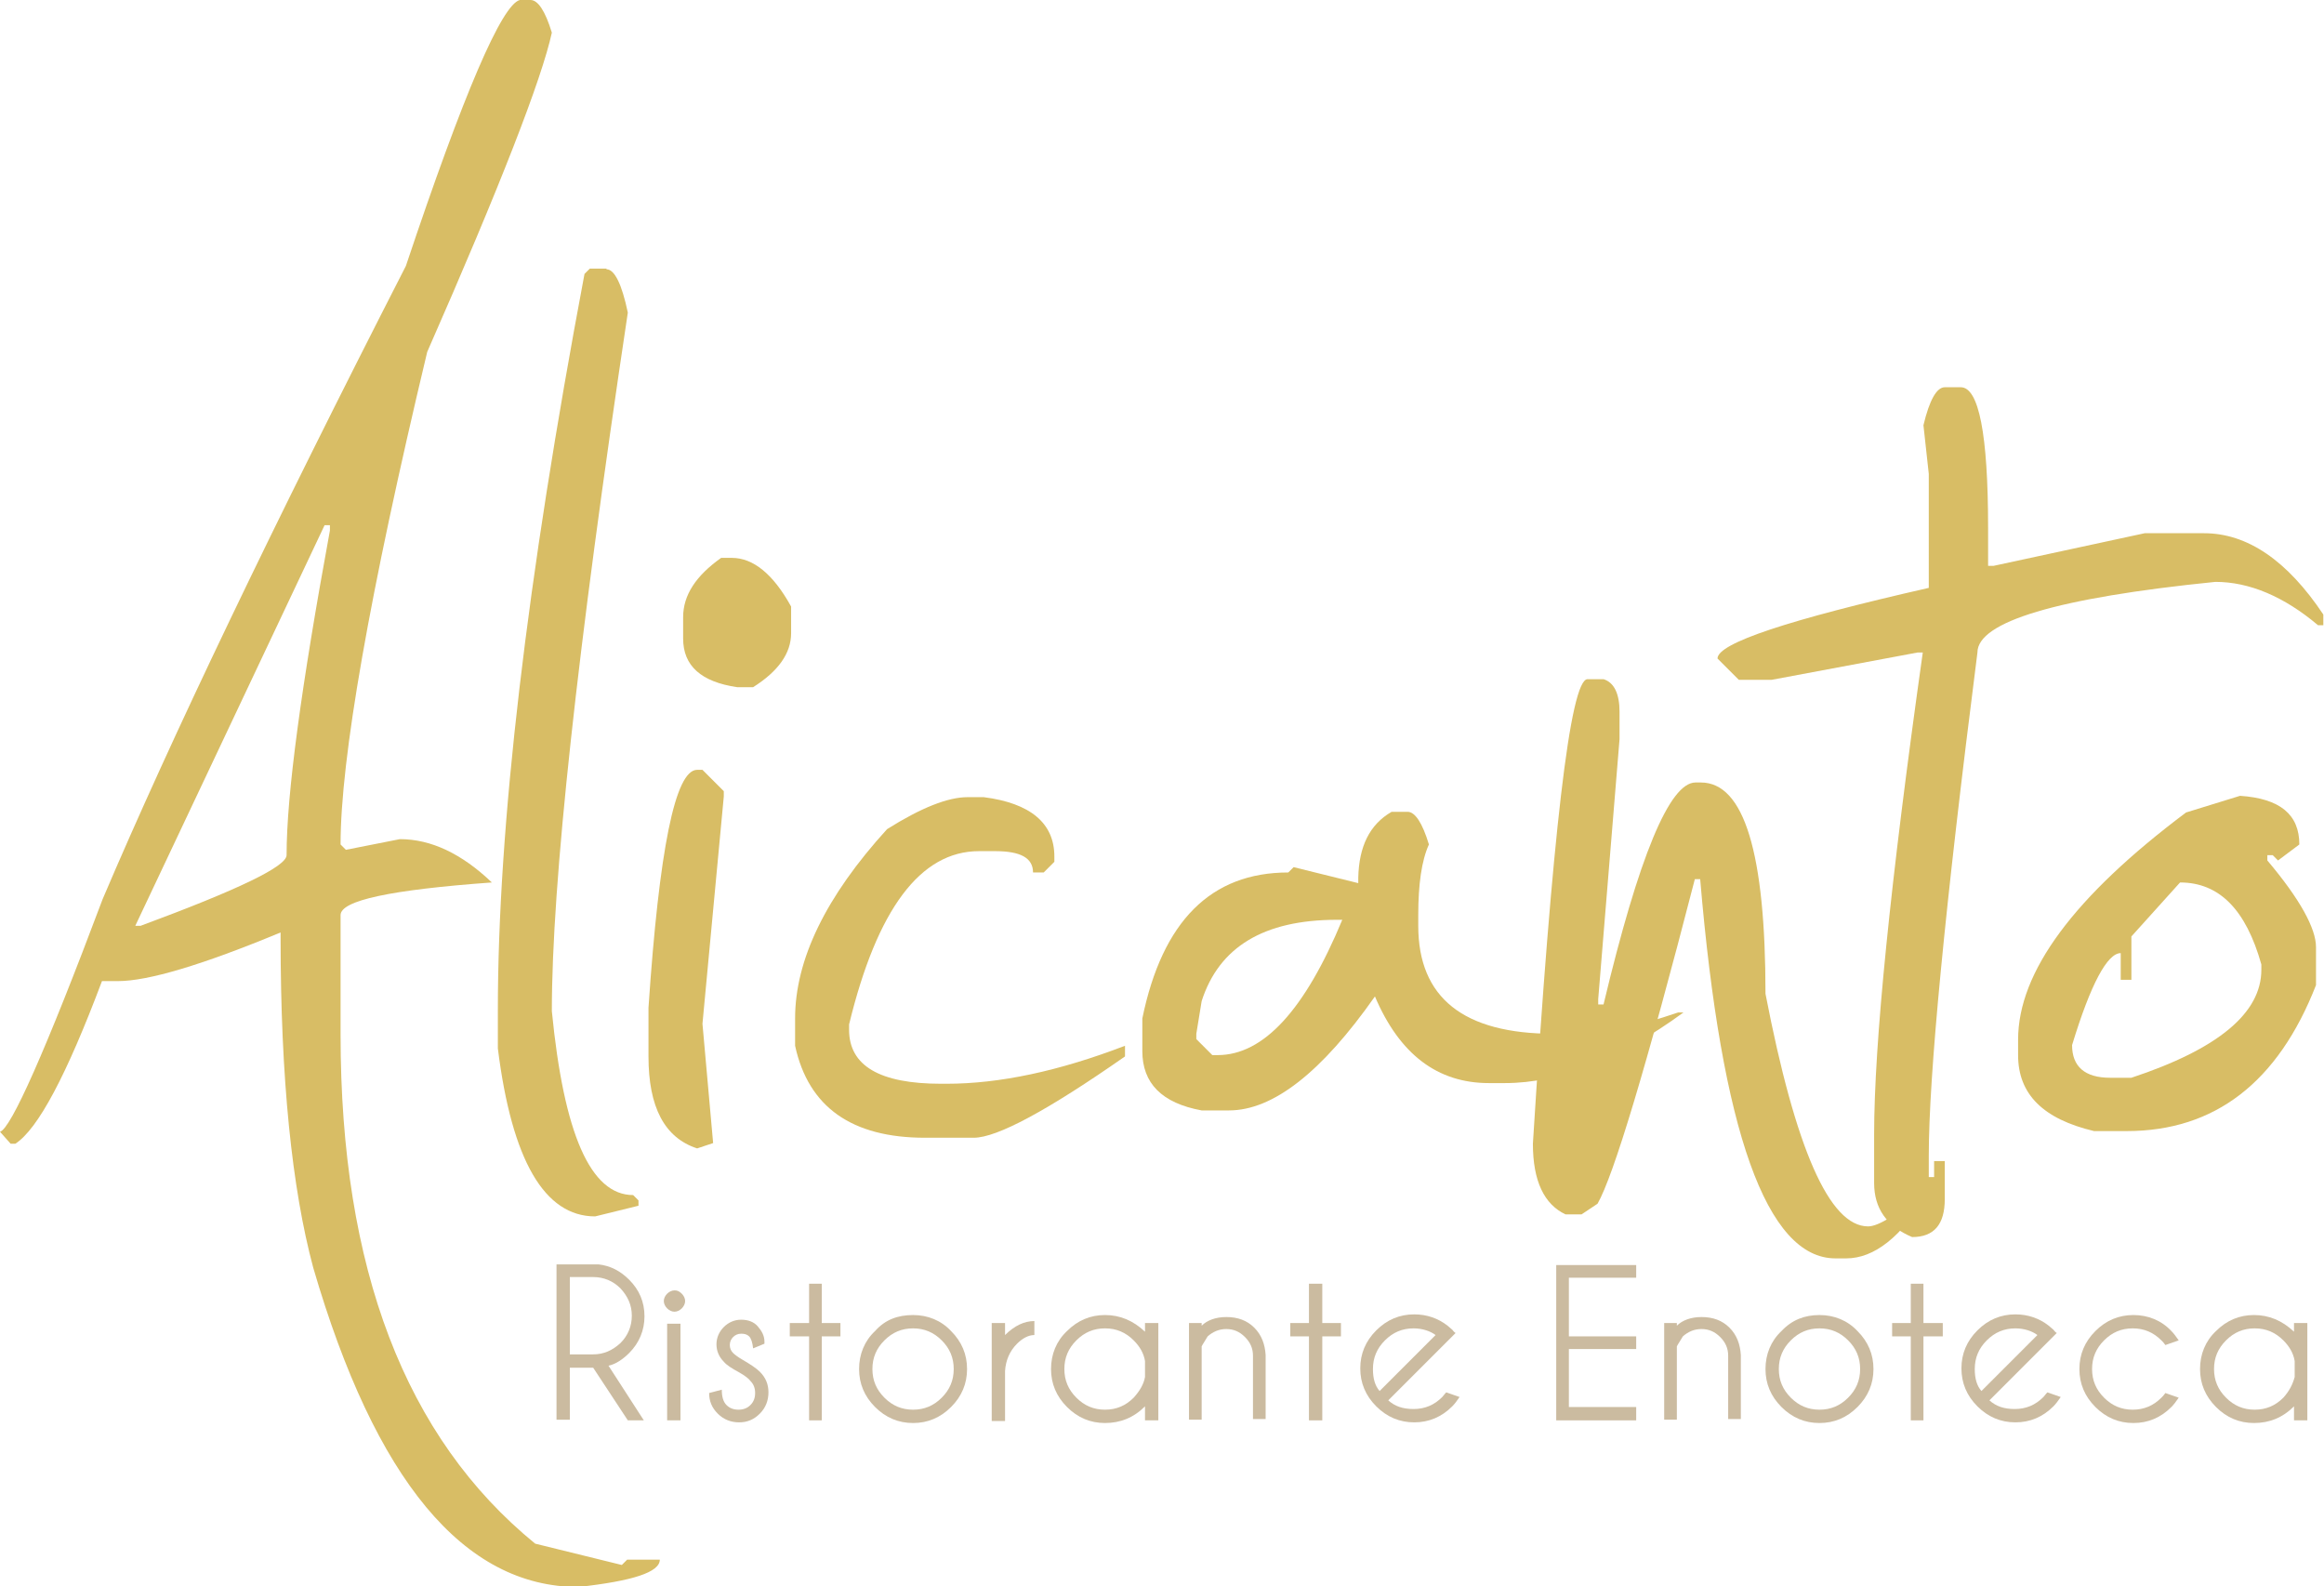 <?xml version="1.0" encoding="utf-8"?>
<!-- Generator: Adobe Illustrator 24.1.2, SVG Export Plug-In . SVG Version: 6.00 Build 0)  -->
<svg version="1.1" id="Livello_1" xmlns="http://www.w3.org/2000/svg" xmlns:xlink="http://www.w3.org/1999/xlink" x="0px" y="0px"
	 viewBox="0 0 348.7 238" style="enable-background:new 0 0 348.7 238;" xml:space="preserve">
<style type="text/css">
	.st0{fill:#D7BC63;}
	.st1{fill:#D8BD65;}
	.st2{fill:#CBBBA0;}
</style>
<g>
	<path class="st1" d="M78,0h1.6c1.1,0,2.2,1.6,3.2,4.9c-1.5,6.9-7.7,22.9-18.7,47.9c-8.7,36.4-13,61.1-13,73.9l0.8,0.8l8.1-1.6
		c4.7,0,9.3,2.2,13.8,6.5c-15.2,1.1-22.7,2.7-22.7,4.9v17.9c0,35.1,9.7,60.5,29.2,76.4l13,3.2l0.8-0.8h4.9c0,1.9-4.1,3.2-12.2,4.1
		c-17.2,0-30.5-16-39.8-47.9c-3.2-11.9-4.9-28.4-4.9-49.5v-0.8c-11.8,4.9-19.9,7.3-24.4,7.3h-2.4c-5.3,14.1-9.6,22.2-13,24.4H1.6
		L0,169.8c1.6-0.4,6.8-12,15.4-34.9c10.3-24.2,25.5-55.9,45.5-95C69.6,13.9,75.3,0.7,78,0 M48.7,78.8l-28.4,60.1h0.8
		C35.7,133.5,43,130,43,128.3c0-9.1,2.2-25.3,6.5-48.7v-0.8H48.7z"/>
	<path class="st1" d="M91,40.4c1.2,0,2.3,2.2,3.2,6.5c-7.6,50.6-11.4,85.6-11.4,104.8c1.8,18.4,5.8,27.6,12.2,27.6l0.8,0.8v0.8
		l-6.5,1.6c-7.6,0-12.5-8.4-14.6-25.2v-5.7c0-27.6,4.3-64.4,13-110.5l0.8-0.8H91z"/>
	<path class="st1" d="M104.6,115.5h0.8l3.2,3.2v0.8l-3.2,34.1l1.6,17.9l-2.4,0.8c-4.9-1.6-7.3-6.2-7.3-13.8v-7.3
		C98.9,127.5,101.3,115.5,104.6,115.5 M108.2,83.7h1.6c3.2,0,6.2,2.4,8.9,7.3V95c0,3-1.9,5.7-5.7,8.1h-2.4c-5.4-0.8-8.1-3.2-8.1-7.3
		v-3.2C102.5,89.3,104.4,86.4,108.2,83.7"/>
	<path class="st1" d="M145.2,119.6h2.4c7,0.9,10.6,3.9,10.6,8.9v0.8l-1.6,1.6h-1.6c0-2.2-1.9-3.2-5.7-3.2h-2.4
		c-8.8,0-15.3,8.7-19.5,26v0.8c0,5.4,4.6,8.1,13.8,8.1h0.8c8,0,16.9-1.9,26.8-5.7v1.6c-11.6,8.1-19.2,12.2-22.7,12.2h-7.3
		c-11,0-17.5-4.6-19.5-13.8v-4.1c0-8.8,4.6-18.3,13.8-28.4C138.2,121.2,142.2,119.6,145.2,119.6"/>
	<path class="st1" d="M208.8,121.8h2.4c1.1,0,2.2,1.6,3.2,4.9c-1.1,2.4-1.6,6-1.6,10.6v1.6c0,10.8,6.8,16.2,20.3,16.2h4.9
		c3,0,7.6-1.1,13.8-3.2h0.8c-9.6,7-18.5,10.6-26.8,10.6h-2.4c-7.7,0-13.4-4.3-17.1-13c-8,11.4-15.3,17.1-21.9,17.1h-4.1
		c-6-1.1-8.9-4.1-8.9-8.9v-4.9c3-14.6,10.3-21.9,21.9-21.9l0.8-0.8l9.7,2.4v-0.8C203.9,127,205.5,123.7,208.8,121.8 M179.5,155.1
		v0.8l2.4,2.4h0.8c6.9,0,13.1-6.8,18.7-20.3h-0.8c-11,0-17.7,4.1-20.3,12.2L179.5,155.1z"/>
	<path class="st1" d="M238.2,101.9h2.4c1.6,0.5,2.4,2.2,2.4,4.9v4.1l-3.2,39v0.8h0.8c5.3-22.2,9.9-33.3,13.8-33.3h0.8
		c6.5,0,9.7,10.6,9.7,31.7c4.5,23.3,9.6,34.9,15.4,34.9c1.6,0,4.6-1.9,8.9-5.7v0.8c-3.9,6.5-8,9.7-12.2,9.7h-1.6
		c-10.3,0-17.1-19-20.3-56.9h-0.8c-7.3,28.3-12.2,44.5-14.6,48.7l-2.4,1.6h-2.4c-3.2-1.5-4.9-5-4.9-10.6
		C232.9,125.2,235.6,101.9,238.2,101.9"/>
	<path class="st1" d="M291.8,58.1h2.4c2.7,0,4.1,7,4.1,21.1v5.7h0.8l22.7-4.9h8.9c6.5,0,12.5,4.1,17.9,12.2v1.6h-0.8
		c-5.1-4.3-10.3-6.5-15.4-6.5c-23.8,2.4-35.7,6-35.7,10.6c-4.9,38.4-7.3,63.6-7.3,75.5v3.2h0.8v-2.4h1.6v5.7c0,3.8-1.6,5.7-4.9,5.7
		c-3.8-1.6-5.7-4.3-5.7-8.1v-7.3c0-13.5,2.4-37.6,7.3-72.3h-0.8l-21.9,4.1h-4.9l-3.2-3.2c0-2.3,10.6-5.8,31.7-10.6V71.1l-0.8-7.3
		C289.5,60,290.6,58.1,291.8,58.1"/>
	<path class="st1" d="M336.1,119.4c6,0.4,8.9,2.8,8.9,7.3l-3.2,2.4l-0.8-0.8h-0.8v0.8c4.9,5.8,7.3,10.2,7.3,13v5.7
		c-5.7,14.6-15.2,21.9-28.4,21.9h-4.9c-7.6-1.8-11.4-5.5-11.4-11.4V156c0-10.2,8.4-21.5,25.2-34.1L336.1,119.4z M327.1,132.4
		l-7.3,8.1v6.5h-1.6V143c-2,0-4.5,4.6-7.3,13.8c0,3.2,1.9,4.9,5.7,4.9h3.2c13-4.3,19.5-9.7,19.5-16.2v-0.8
		C337,136.5,333,132.4,327.1,132.4"/>
	<path class="st2" d="M89,205.2h-3.5v7.8h-2v-23.3h6.3c1.8,0.2,3.3,1,4.6,2.3c1.5,1.5,2.3,3.3,2.3,5.5c0,2.1-0.8,4-2.3,5.5
		c-1,1-2.1,1.7-3.1,1.9l5.3,8.2h-2.4L89,205.2z M85.5,191.7v11.5H89c1.6,0,2.9-0.6,4.1-1.7c1.1-1.1,1.7-2.5,1.7-4.1
		c0-1.6-0.6-2.9-1.7-4.1c-1.1-1.1-2.5-1.7-4.1-1.7H85.5z"/>
	<path class="st2" d="M102.3,194.1c0.3,0.3,0.5,0.7,0.5,1.1c0,0.4-0.2,0.8-0.5,1.1c-0.3,0.3-0.7,0.5-1.1,0.5c-0.4,0-0.8-0.2-1.1-0.5
		c-0.3-0.3-0.5-0.7-0.5-1.1c0-0.4,0.2-0.8,0.5-1.1c0.3-0.3,0.7-0.5,1.1-0.5C101.6,193.6,101.9,193.7,102.3,194.1 M102.1,213.1h-2
		v-14.5h2V213.1z"/>
	<path class="st2" d="M110.9,205.9c-1.1-0.6-1.9-1.1-2.3-1.6c-0.7-0.7-1.1-1.6-1.1-2.6c0-1,0.4-1.9,1.1-2.6c0.7-0.7,1.6-1.1,2.6-1.1
		c1,0,1.9,0.3,2.5,1c0.6,0.7,1,1.4,1,2.3v0.3l-1.7,0.7c-0.1-0.9-0.3-1.5-0.6-1.8c-0.3-0.3-0.7-0.4-1.2-0.4c-0.5,0-0.9,0.2-1.2,0.5
		c-0.3,0.3-0.5,0.7-0.5,1.2c0,0.5,0.2,0.9,0.5,1.2c0.2,0.2,0.7,0.6,1.4,1c1.2,0.7,2.1,1.3,2.6,1.8c0.9,0.9,1.3,1.9,1.3,3.1
		c0,1.2-0.4,2.3-1.3,3.2c-0.9,0.9-1.9,1.3-3.1,1.3c-1.2,0-2.3-0.4-3.2-1.3c-0.9-0.9-1.3-1.9-1.3-3.1l1.9-0.5c0,1,0.2,1.8,0.7,2.3
		c0.5,0.5,1.1,0.7,1.8,0.7c0.7,0,1.3-0.2,1.8-0.7c0.5-0.5,0.7-1.1,0.7-1.8c0-0.7-0.2-1.3-0.7-1.8
		C112.4,206.9,111.8,206.4,110.9,205.9"/>
	<polygon class="st2" points="121.4,198.5 121.4,192.6 123.3,192.6 123.3,198.5 126.1,198.5 126.1,200.5 123.3,200.5 123.3,213.1 
		121.4,213.1 121.4,200.5 118.5,200.5 118.5,198.5 	"/>
	<path class="st2" d="M137,197.3c2.2,0,4.2,0.8,5.7,2.4c1.6,1.6,2.4,3.5,2.4,5.7c0,2.2-0.8,4.1-2.4,5.7c-1.6,1.6-3.5,2.4-5.7,2.4
		c-2.2,0-4.1-0.8-5.7-2.4c-1.6-1.6-2.4-3.5-2.4-5.7c0-2.2,0.8-4.2,2.4-5.7C132.8,198,134.7,197.3,137,197.3 M132.7,201.1
		c-1.2,1.2-1.8,2.6-1.8,4.3s0.6,3.1,1.8,4.3c1.2,1.2,2.6,1.8,4.3,1.8c1.7,0,3.1-0.6,4.3-1.8c1.2-1.2,1.8-2.6,1.8-4.3
		s-0.6-3.1-1.8-4.3c-1.2-1.2-2.6-1.8-4.3-1.8C135.3,199.3,133.9,199.9,132.7,201.1"/>
	<path class="st2" d="M148.8,198.5h2v1.8c1.4-1.4,2.9-2.1,4.4-2.1v2.1c-0.9,0-1.8,0.5-2.6,1.3c-1.1,1.1-1.7,2.5-1.8,4.1v7.5h-2
		V198.5z"/>
	<path class="st2" d="M173.8,213.1h-2v-2.1c-1.7,1.7-3.7,2.5-6,2.5c-2.2,0-4.1-0.8-5.7-2.4c-1.6-1.6-2.4-3.5-2.4-5.7
		c0-2.2,0.8-4.2,2.4-5.7c1.6-1.6,3.5-2.4,5.7-2.4c2.2,0,4.2,0.8,6,2.5v-1.3h2V213.1z M171.8,206.6v-2.4c-0.2-1.2-0.8-2.2-1.7-3.1
		c-1.2-1.2-2.6-1.8-4.3-1.8c-1.7,0-3.1,0.6-4.3,1.8c-1.2,1.2-1.8,2.6-1.8,4.3c0,1.7,0.6,3.1,1.8,4.3c1.2,1.2,2.6,1.8,4.3,1.8
		c1.7,0,3.1-0.6,4.3-1.8C171,208.7,171.6,207.7,171.8,206.6"/>
	<path class="st2" d="M180.3,202v11h-1.9v-14.5h1.9v0.4c0.8-0.8,2.1-1.3,3.7-1.3c1.7,0,3.1,0.5,4.2,1.6c1.1,1.1,1.6,2.5,1.7,4.1v9.6
		H188v-9.5c0-1.1-0.4-2-1.2-2.8c-0.8-0.8-1.7-1.2-2.8-1.2c-1.1,0-2,0.4-2.8,1.1C180.8,201.2,180.5,201.6,180.3,202"/>
	<polygon class="st2" points="196.4,198.5 196.4,192.6 198.4,192.6 198.4,198.5 201.2,198.5 201.2,200.5 198.4,200.5 198.4,213.1 
		196.4,213.1 196.4,200.5 193.6,200.5 193.6,198.5 	"/>
	<path class="st2" d="M208.3,210.1c1,0.9,2.2,1.3,3.8,1.3c1.7,0,3.1-0.6,4.3-1.8c0.2-0.2,0.3-0.4,0.6-0.7l2,0.7
		c-0.4,0.6-0.8,1.1-1.1,1.4c-1.6,1.6-3.5,2.4-5.7,2.4c-2.2,0-4.1-0.8-5.7-2.4c-1.6-1.6-2.4-3.5-2.4-5.7c0-2.2,0.8-4.1,2.4-5.7
		c1.6-1.6,3.5-2.4,5.7-2.4c1.9,0,3.6,0.6,5,1.7c0.2,0.2,0.5,0.4,0.7,0.6c0.1,0.1,0.2,0.3,0.5,0.5l-1.2,1.2L208.3,210.1z
		 M215.4,200.3c-0.8-0.6-2-1-3.3-1c-1.7,0-3.1,0.6-4.3,1.8c-1.2,1.2-1.8,2.6-1.8,4.3c0,1.4,0.3,2.5,1,3.3L215.4,200.3z"/>
	<polygon class="st2" points="245.5,189.8 245.5,191.7 235.4,191.7 235.4,200.5 245.5,200.5 245.5,202.4 235.4,202.4 235.4,211.1 
		245.5,211.1 245.5,213.1 233.5,213.1 233.5,189.8 	"/>
	<path class="st2" d="M251.6,202v11h-1.9v-14.5h1.9v0.4c0.8-0.8,2.1-1.3,3.7-1.3c1.7,0,3.1,0.5,4.2,1.6c1.1,1.1,1.6,2.5,1.7,4.1v9.6
		h-1.9v-9.5c0-1.1-0.4-2-1.2-2.8c-0.8-0.8-1.7-1.2-2.8-1.2s-2,0.4-2.8,1.1C252.1,201.2,251.8,201.6,251.6,202"/>
	<path class="st2" d="M273,197.3c2.2,0,4.2,0.8,5.7,2.4c1.6,1.6,2.4,3.5,2.4,5.7c0,2.2-0.8,4.1-2.4,5.7c-1.6,1.6-3.5,2.4-5.7,2.4
		c-2.2,0-4.1-0.8-5.7-2.4c-1.6-1.6-2.4-3.5-2.4-5.7c0-2.2,0.8-4.2,2.4-5.7C268.9,198,270.8,197.3,273,197.3 M268.7,201.1
		c-1.2,1.2-1.8,2.6-1.8,4.3s0.6,3.1,1.8,4.3c1.2,1.2,2.6,1.8,4.3,1.8c1.7,0,3.1-0.6,4.3-1.8c1.2-1.2,1.8-2.6,1.8-4.3
		s-0.6-3.1-1.8-4.3c-1.2-1.2-2.6-1.8-4.3-1.8C271.3,199.3,269.9,199.9,268.7,201.1"/>
	<polygon class="st2" points="286.7,198.5 286.7,192.6 288.6,192.6 288.6,198.5 291.5,198.5 291.5,200.5 288.6,200.5 288.6,213.1 
		286.7,213.1 286.7,200.5 283.9,200.5 283.9,198.5 	"/>
	<path class="st2" d="M298.5,210.1c1,0.9,2.2,1.3,3.8,1.3c1.7,0,3.1-0.6,4.3-1.8c0.2-0.2,0.3-0.4,0.6-0.7l2,0.7
		c-0.4,0.6-0.8,1.1-1.1,1.4c-1.6,1.6-3.5,2.4-5.7,2.4c-2.2,0-4.1-0.8-5.7-2.4c-1.6-1.6-2.4-3.5-2.4-5.7c0-2.2,0.8-4.1,2.4-5.7
		c1.6-1.6,3.5-2.4,5.7-2.4c1.9,0,3.6,0.6,5,1.7c0.2,0.2,0.5,0.4,0.7,0.6c0.1,0.1,0.2,0.3,0.5,0.5l-1.2,1.2L298.5,210.1z
		 M305.7,200.3c-0.8-0.6-2-1-3.3-1c-1.7,0-3.1,0.6-4.3,1.8c-1.2,1.2-1.8,2.6-1.8,4.3c0,1.4,0.3,2.5,1,3.3L305.7,200.3z"/>
	<path class="st2" d="M324.9,209l2,0.7c-0.4,0.6-0.8,1.1-1.1,1.4c-1.6,1.6-3.5,2.4-5.7,2.4c-2.2,0-4.1-0.8-5.7-2.4
		c-1.6-1.6-2.4-3.5-2.4-5.7c0-2.2,0.8-4.1,2.4-5.7c1.6-1.6,3.5-2.4,5.7-2.4c2.2,0,4.2,0.8,5.7,2.4c0.3,0.3,0.7,0.8,1.1,1.4l-2,0.7
		c-0.2-0.3-0.4-0.5-0.6-0.7c-1.2-1.2-2.6-1.8-4.3-1.8c-1.7,0-3.1,0.6-4.3,1.8c-1.2,1.2-1.8,2.6-1.8,4.3c0,1.7,0.6,3.1,1.8,4.3
		c1.2,1.2,2.6,1.8,4.3,1.8c1.7,0,3.1-0.6,4.3-1.8C324.5,209.5,324.7,209.3,324.9,209"/>
	<path class="st2" d="M346.2,213.1h-2v-2.1c-1.7,1.7-3.7,2.5-6,2.5c-2.2,0-4.1-0.8-5.7-2.4c-1.6-1.6-2.4-3.5-2.4-5.7
		c0-2.2,0.8-4.2,2.4-5.7c1.6-1.6,3.5-2.4,5.7-2.4c2.2,0,4.2,0.8,6,2.5v-1.3h2V213.1z M344.3,206.6v-2.4c-0.2-1.2-0.8-2.2-1.7-3.1
		c-1.2-1.2-2.6-1.8-4.3-1.8c-1.7,0-3.1,0.6-4.3,1.8c-1.2,1.2-1.8,2.6-1.8,4.3c0,1.7,0.6,3.1,1.8,4.3c1.2,1.2,2.6,1.8,4.3,1.8
		c1.7,0,3.1-0.6,4.3-1.8C343.5,208.7,344,207.7,344.3,206.6"/>
</g>
</svg>

